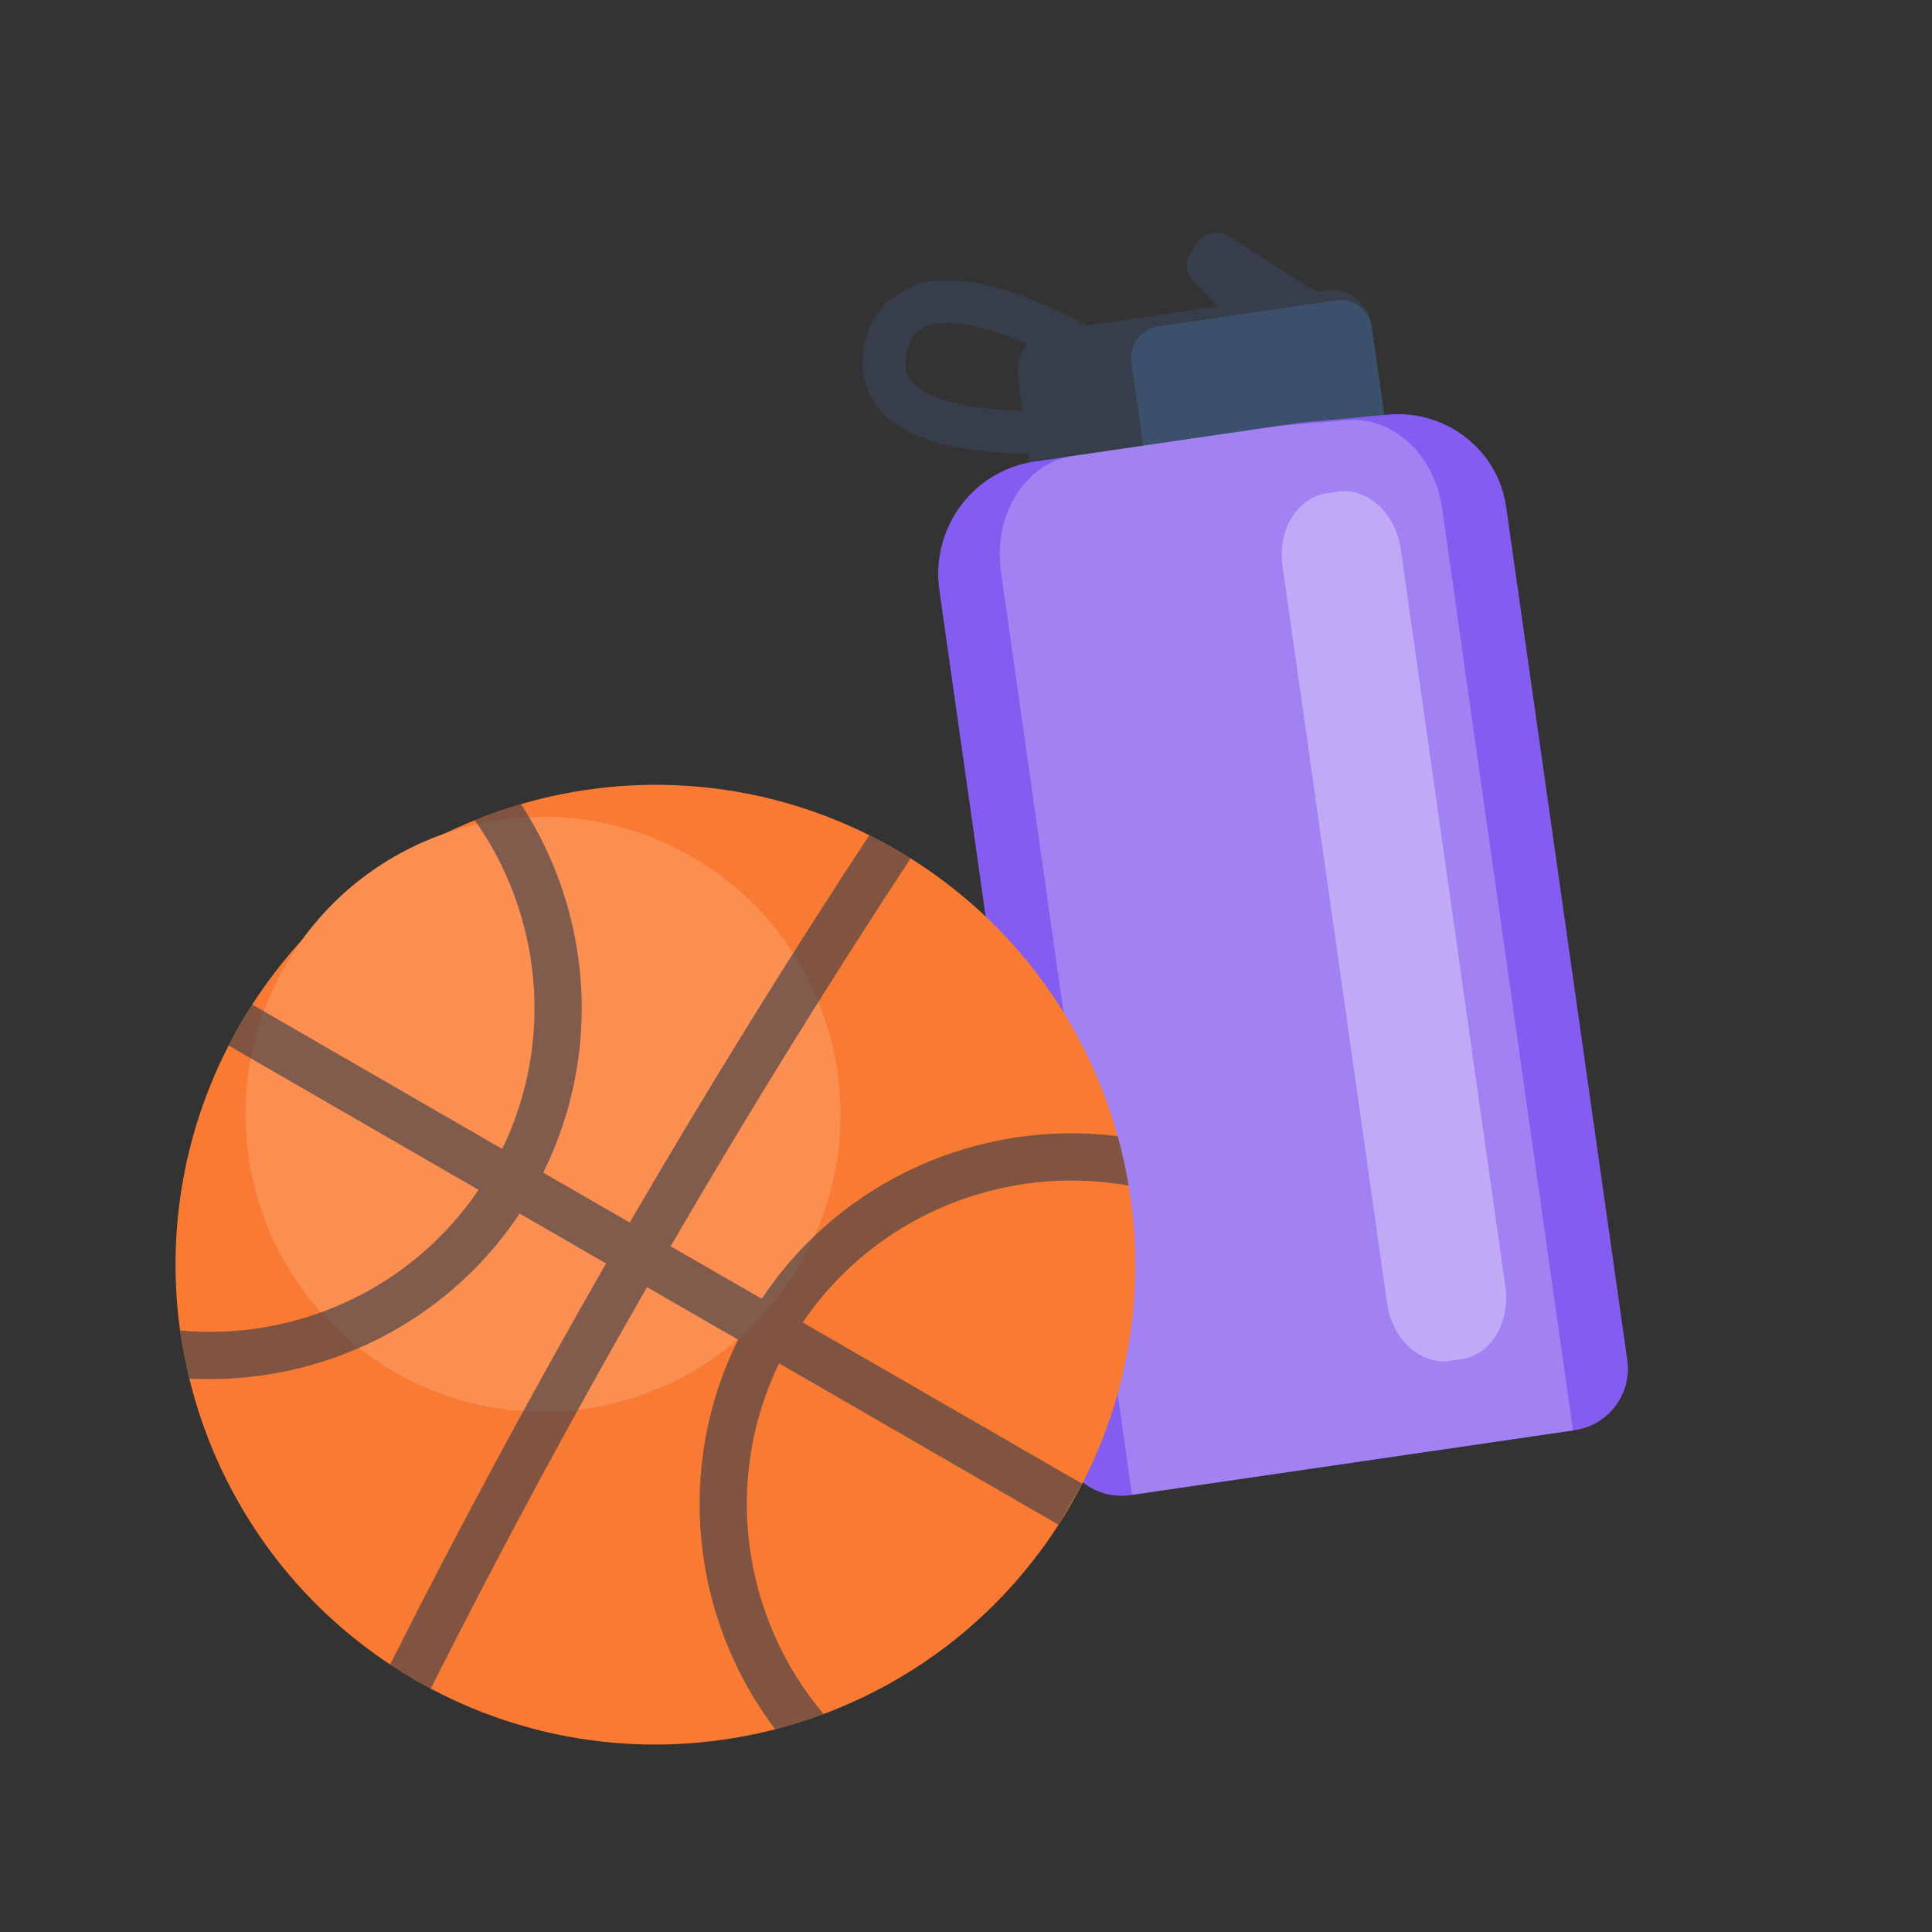 <svg width="24" height="24" viewBox="0 0 24 24" fill="none" xmlns="http://www.w3.org/2000/svg">
<rect x="0" y="0" width="24" height="24" fill="#333333" stroke="none"/>
<g clip-path="url(#clip0_367_7227)">
<path d="M17.037 4.033L17.226 5.363L12.831 6.005L12.643 4.675C12.604 4.401 12.796 4.146 13.071 4.106L16.469 3.609C16.716 3.573 16.946 3.723 17.019 3.952C17.028 3.978 17.034 4.005 17.038 4.033L17.037 4.033Z" fill="#373D4A"/>
<path d="M16.354 3.628L15.79 4.504L14.823 3.49C14.732 3.395 14.718 3.25 14.79 3.139L14.866 3.02C14.952 2.887 15.13 2.848 15.263 2.933L16.355 3.628L16.354 3.628Z" fill="#373D4A"/>
<path d="M13.668 4.451C13.668 4.451 11.367 2.985 11.015 4.278C10.663 5.57 13.176 5.353 13.176 5.353" stroke="#373D4A" stroke-width="0.531" stroke-miterlimit="10"/>
<path opacity="0.2" d="M14.389 4.054L16.597 3.732C16.812 3.7 17.012 3.849 17.042 4.063L17.299 5.875L14.312 6.311L14.055 4.499C14.024 4.285 14.174 4.085 14.389 4.053L14.389 4.054Z" fill="#4CA1F0"/>
<path d="M18.711 6.302L20.215 16.897C20.256 17.188 20.128 17.465 19.904 17.627C19.806 17.698 19.69 17.747 19.562 17.766L14.04 18.573C13.621 18.634 13.232 18.344 13.172 17.926L11.669 7.33C11.585 6.735 11.881 6.172 12.371 5.897C12.515 5.816 12.674 5.76 12.847 5.735L16.157 5.251L17.242 5.151C17.929 5.086 18.57 5.55 18.7 6.236C18.704 6.258 18.708 6.28 18.711 6.301L18.711 6.302Z" fill="#855CF0"/>
<path opacity="0.84" d="M17.914 6.311L19.54 17.769L14.062 18.569L12.436 7.111C12.357 6.561 12.577 6.048 12.955 5.805C13.065 5.733 13.189 5.685 13.323 5.665L15.898 5.289L16.743 5.219C17.279 5.175 17.789 5.615 17.904 6.251C17.908 6.271 17.911 6.291 17.914 6.311Z" fill="#A88AF4"/>
<path opacity="0.32" d="M16.621 6.107L16.483 6.127C16.115 6.179 15.868 6.584 15.932 7.031L17.231 16.19C17.294 16.637 17.643 16.957 18.011 16.905L18.149 16.886C18.517 16.834 18.764 16.429 18.7 15.982L17.401 6.823C17.338 6.375 16.989 6.055 16.621 6.107Z" fill="white"/>
</g>
<g clip-path="url(#clip1_367_7227)">
<path d="M11.122 10.549C11.186 10.586 11.249 10.624 11.312 10.663C12.615 11.481 13.499 12.728 13.884 14.114C13.94 14.315 13.986 14.52 14.02 14.728C14.226 15.955 14.051 17.253 13.444 18.432C13.399 18.519 13.352 18.605 13.303 18.69C13.254 18.776 13.203 18.859 13.15 18.941C12.432 20.056 11.396 20.857 10.231 21.292C10.034 21.366 9.833 21.429 9.63 21.482C8.236 21.841 6.712 21.699 5.351 20.977C5.288 20.943 5.224 20.908 5.161 20.872C5.054 20.81 4.948 20.744 4.846 20.677C3.555 19.822 2.697 18.537 2.352 17.125C2.304 16.928 2.266 16.729 2.237 16.528C2.074 15.35 2.26 14.115 2.84 12.988C2.884 12.901 2.931 12.815 2.98 12.73C3.029 12.645 3.08 12.561 3.133 12.479C3.819 11.414 4.796 10.635 5.898 10.189C6.085 10.112 6.277 10.046 6.472 9.989C7.869 9.581 9.412 9.683 10.799 10.375C10.907 10.429 11.015 10.487 11.122 10.549Z" fill="#F87A33"/>
<path d="M9.946 15.69C10.966 13.922 10.36 11.662 8.593 10.642C6.826 9.622 4.566 10.227 3.545 11.995C2.525 13.762 3.13 16.022 4.898 17.042C6.665 18.063 8.925 17.457 9.946 15.69Z" fill="#FB8E51"/>
<g style="mix-blend-mode:multiply" opacity="0.62">
<path d="M13.15 18.941L9.678 16.936C8.972 18.394 9.225 20.104 10.231 21.292C10.034 21.366 9.833 21.429 9.63 21.482C8.598 20.12 8.374 18.244 9.169 16.642L8.037 15.989C7.096 17.629 6.198 19.295 5.351 20.977C5.288 20.943 5.224 20.908 5.161 20.872C5.054 20.81 4.948 20.744 4.846 20.677C5.692 18.997 6.589 17.334 7.529 15.695L6.455 15.075C5.527 16.471 3.943 17.212 2.352 17.125C2.304 16.928 2.266 16.729 2.237 16.528C3.663 16.66 5.104 16.023 5.945 14.781L2.84 12.988C2.884 12.901 2.931 12.815 2.98 12.73C3.029 12.645 3.08 12.561 3.133 12.479L6.239 14.273C6.893 12.923 6.724 11.357 5.898 10.189C6.085 10.112 6.277 10.046 6.472 9.989C7.343 11.322 7.493 13.065 6.748 14.567L7.823 15.187C8.773 13.554 9.765 11.947 10.799 10.375C10.907 10.429 11.015 10.487 11.122 10.549C11.186 10.586 11.249 10.624 11.312 10.663C10.277 12.237 9.282 13.846 8.331 15.481L9.463 16.134C10.453 14.645 12.189 13.9 13.884 14.114C13.94 14.315 13.986 14.52 14.02 14.728C12.488 14.452 10.881 15.088 9.972 16.428L13.444 18.432L13.15 18.941Z" fill="#373D4A"/>
</g>
</g>
<defs>
<clipPath id="clip0_367_7227">
<rect width="10.761" height="16.474" fill="white" transform="translate(6.443 6.381) rotate(-30)"/>
</clipPath>
<clipPath id="clip1_367_7227">
<rect width="11.92" height="11.92" fill="white" transform="translate(0 17.892) rotate(-60)"/>
</clipPath>
</defs>
</svg>
